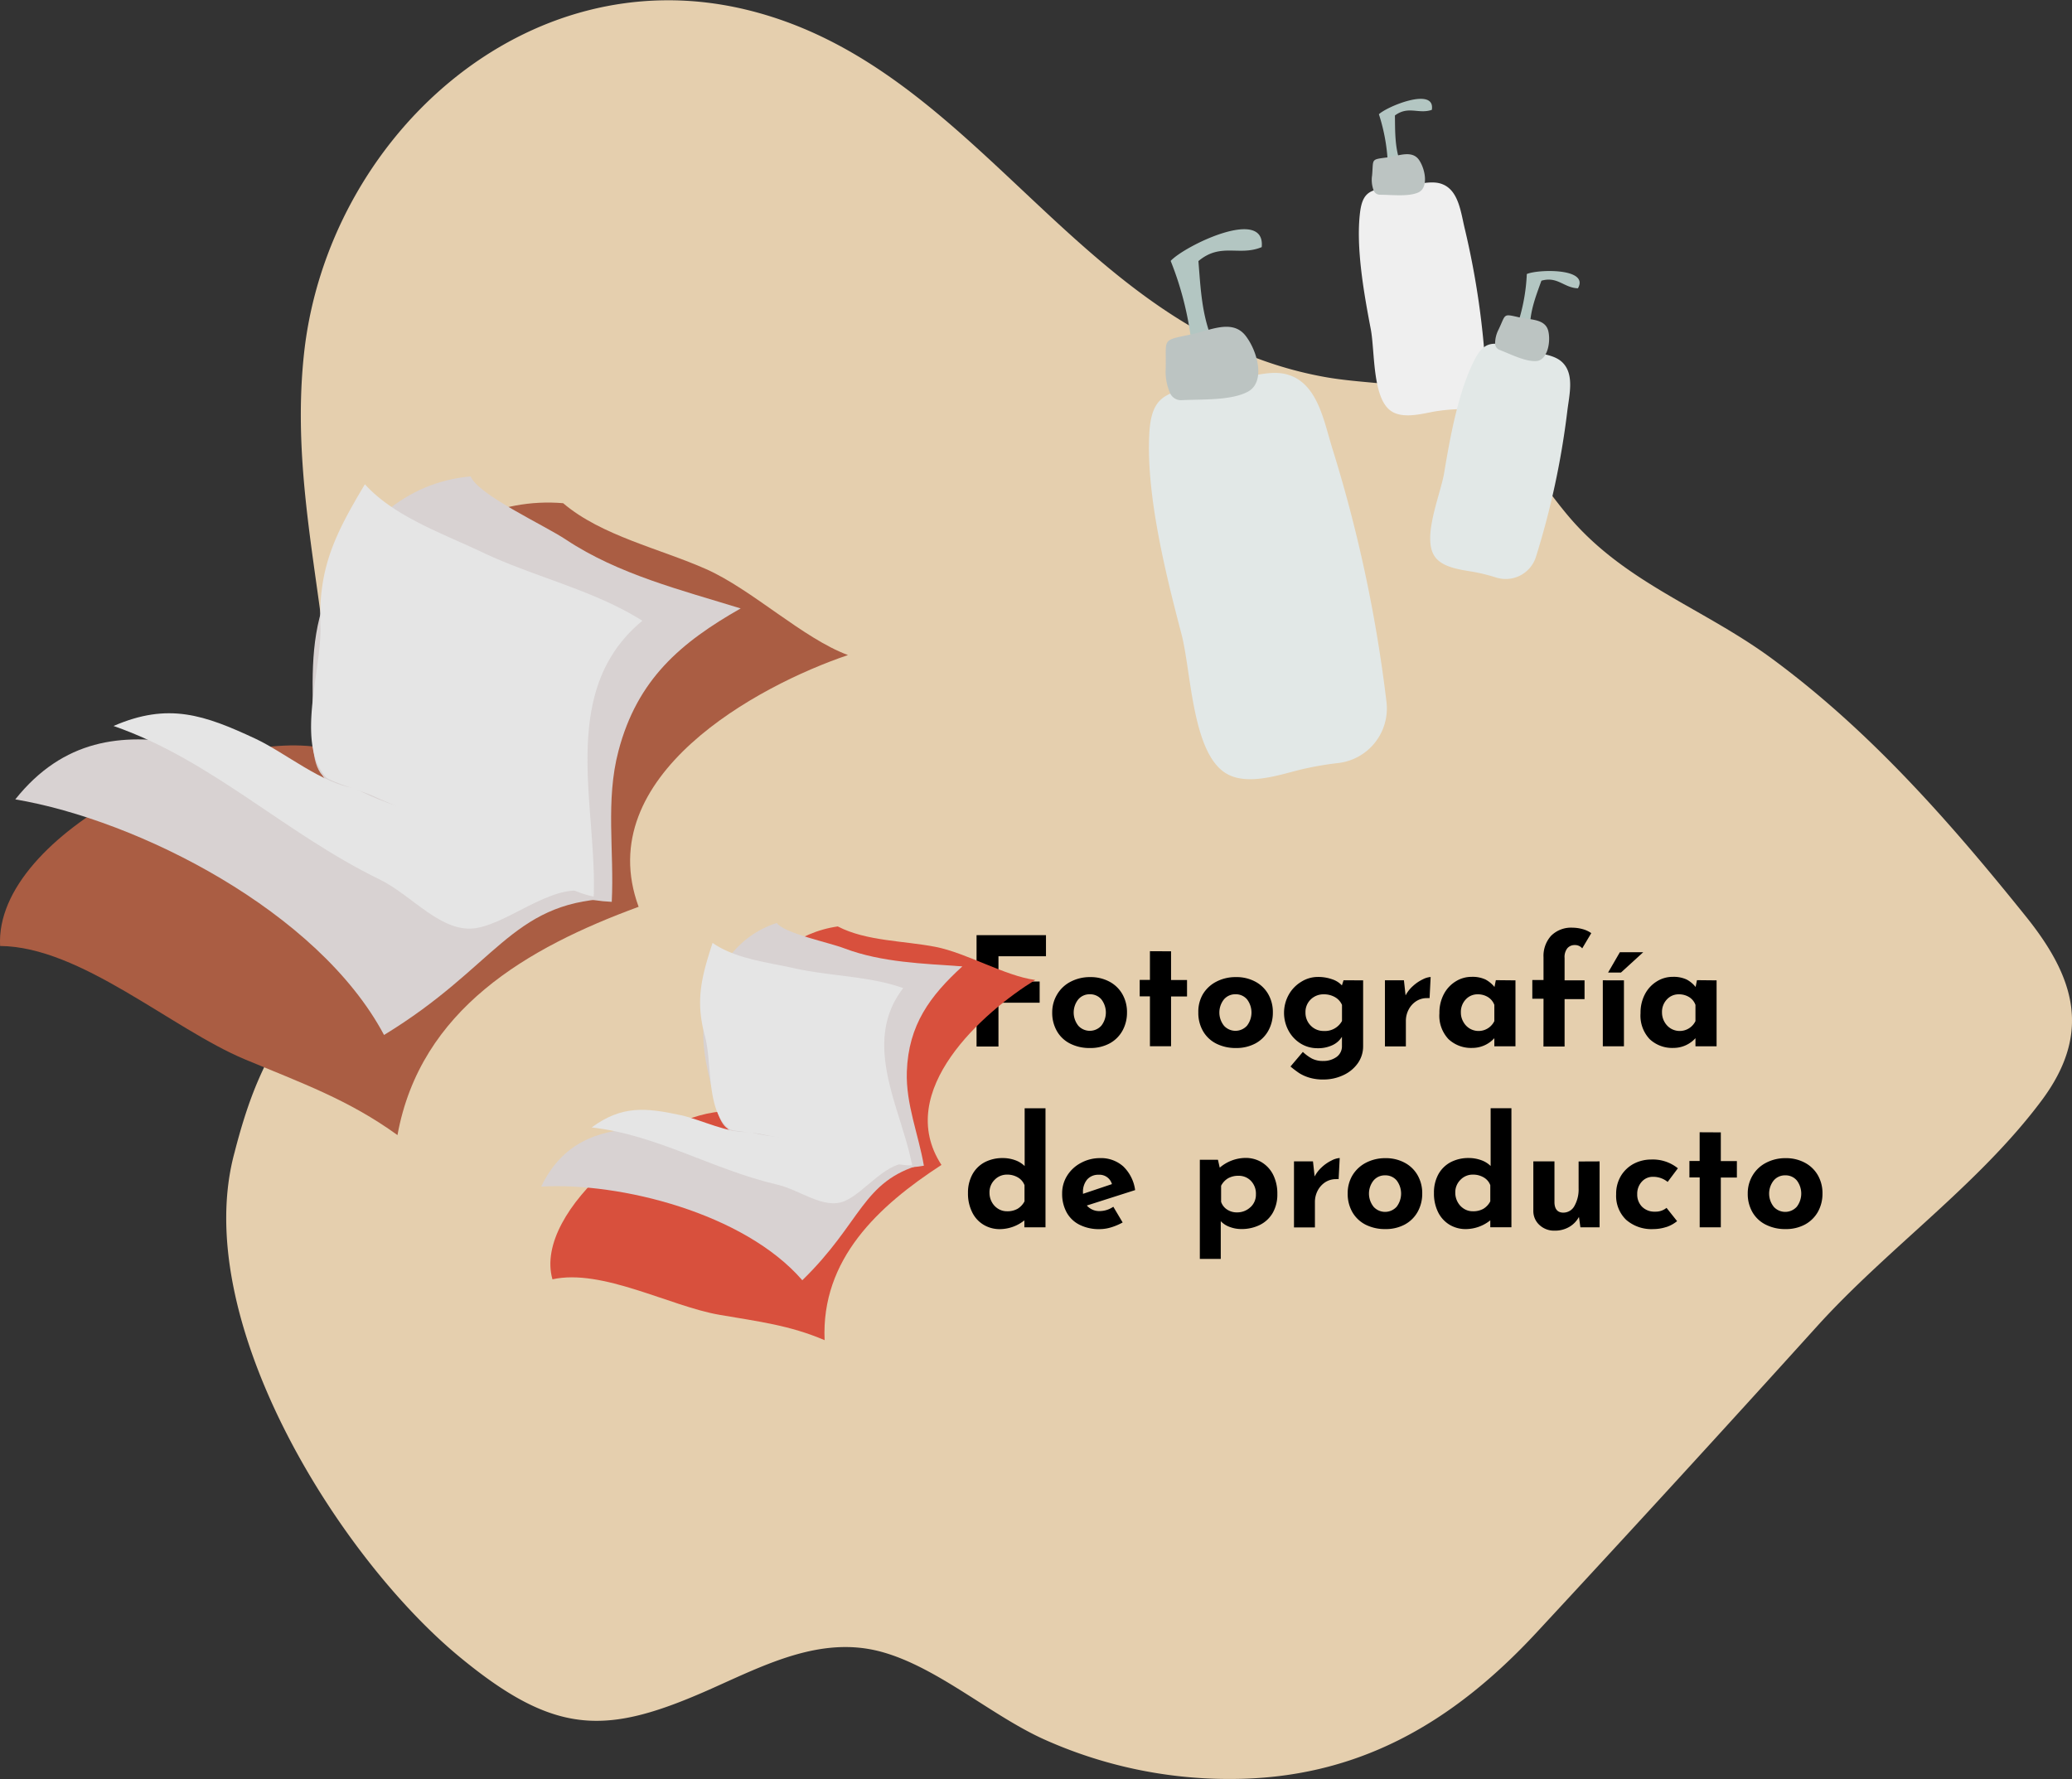 <svg xmlns="http://www.w3.org/2000/svg" viewBox="0 0 425.58 365.5"><rect x="0" y="0" width="425.58" height="365.5" fill="#333333" stroke="none"/><path d="M48.22 236.6c-9.42 34.05 21 83 46.17 103.8 19.9 16.43 30.36 16.06 51.76 6.52 11.2-5 22.6-10.9 34.85-7.57 11.4 3.1 22.36 12.9 33.15 17.86a92.52 92.52 0 0 0 38.37 8.27c26.26.06 45.9-11.55 63.12-30.13q29-31.26 57.54-62.83c14.46-16 33.22-29.1 46.14-46.4 10.34-13.85 6.9-25.26-3.22-37.85-15.55-19.35-31.9-38-51.94-52.8-14.16-10.5-30.23-15.57-41.9-29.3-6.52-7.66-11.64-17.2-20.5-22.55s-19.75-4.4-29.6-6.16C221.2 68.32 201.46 13.66 153.32 2c-45.4-11-86 26.36-90.86 70.5-4.3 39.4 14 73 .63 111.82-2.73 7.94-1.86 15.14-3.9 23.07-2.46 9.5-6.2 10.67-10.97 29.2z" fill="#e5cfae"/><path d="M214.84 192.12v4.34h-9.76v5.18h8.46V206h-8.46v9h-4.5v-22.88zm2.3 12.16a6.84 6.84 0 0 1 2.76-2.59 8.51 8.51 0 0 1 4-.95 8.17 8.17 0 0 1 4 .95 6.61 6.61 0 0 1 2.65 2.59 7.39 7.39 0 0 1 .93 3.72 7.61 7.61 0 0 1-.93 3.75 6.62 6.62 0 0 1-2.65 2.62 8.3 8.3 0 0 1-4.05.94 8.76 8.76 0 0 1-4-.88 6.48 6.48 0 0 1-2.73-2.53 7.48 7.48 0 0 1-1-3.9 7.13 7.13 0 0 1 1.02-3.72zm4.32 6.43a3.19 3.19 0 0 0 4.76 0 4.41 4.41 0 0 0 0-5.39 3 3 0 0 0-2.4-1.05 3 3 0 0 0-2.36 1.07 4.33 4.33 0 0 0 0 5.36zm19.07-15.27v5.9h3.28v3.38h-3.28v10.23h-4.34V204.7h-2.1v-3.38h2.1v-5.9zm6.52 8.84a6.9 6.9 0 0 1 2.76-2.59 8.52 8.52 0 0 1 4.05-.95 8.11 8.11 0 0 1 4 .95 6.61 6.61 0 0 1 2.65 2.59 7.39 7.39 0 0 1 .93 3.72 7.61 7.61 0 0 1-.93 3.75 6.62 6.62 0 0 1-2.65 2.62 8.23 8.23 0 0 1-4 .94 8.81 8.81 0 0 1-4-.88 6.54 6.54 0 0 1-2.73-2.53 7.47 7.47 0 0 1-1-3.9 7.12 7.12 0 0 1 .92-3.72zm4.33 6.43a3.19 3.19 0 0 0 4.76 0 4.45 4.45 0 0 0 0-5.39 3 3 0 0 0-2.41-1.05 3 3 0 0 0-2.35 1.07 4.33 4.33 0 0 0 0 5.36zm28.6-9.3v13.55a6 6 0 0 1-1.1 3.49 7.41 7.41 0 0 1-3 2.45 9.47 9.47 0 0 1-4.08.88 9.57 9.57 0 0 1-2.93-.4 8.58 8.58 0 0 1-2-.9 21.63 21.63 0 0 1-1.81-1.37l2.54-3a9 9 0 0 0 1.85 1.36 4.82 4.82 0 0 0 2.31.5 4.6 4.6 0 0 0 2.76-.82 2.68 2.68 0 0 0 1.11-2.28V213a4.47 4.47 0 0 1-1.9 1.7 6.86 6.86 0 0 1-3.15.65 6.48 6.48 0 0 1-3.4-.94 7 7 0 0 1-2.49-2.61 7.69 7.69 0 0 1 0-7.42 7.17 7.17 0 0 1 2.57-2.67 6.4 6.4 0 0 1 3.36-1 8.59 8.59 0 0 1 3 .48 4.7 4.7 0 0 1 2 1.26l.34-1.06zm-4.34 8.34v-3.3a3.4 3.4 0 0 0-1.44-1.59 4.5 4.5 0 0 0-2.31-.58 3.71 3.71 0 0 0-2.67 1.05 3.56 3.56 0 0 0-1.08 2.67 3.73 3.73 0 0 0 1.08 2.71 3.64 3.64 0 0 0 2.67 1.1 4 4 0 0 0 3.75-2.05zm14.6-7.2a8.19 8.19 0 0 1 2-1.35 4.13 4.13 0 0 1 1.61-.48l-.22 4.34a3.51 3.51 0 0 0-.53 0 4 4 0 0 0-2.29.68 4.57 4.57 0 0 0-1.52 1.75 5 5 0 0 0-.53 2.19v5.3h-4.3V201.4h3.9l.34 3.1a6.77 6.77 0 0 1 1.54-1.95zm21.03-1.14v13.55h-4.34v-1.67a6.09 6.09 0 0 1-4.53 2 6.76 6.76 0 0 1-4.88-1.8 7 7 0 0 1-1.87-5.33 8.1 8.1 0 0 1 .91-3.92 6.72 6.72 0 0 1 2.44-2.62 6.1 6.1 0 0 1 3.25-.93 6.29 6.29 0 0 1 2.85.54 6 6 0 0 1 1.86 1.54l.28-1.4zm-4.34 8.34v-3.3a3.19 3.19 0 0 0-1.29-1.59 3.89 3.89 0 0 0-2.15-.58 3.24 3.24 0 0 0-2.43 1.05 3.71 3.71 0 0 0-1 2.67 3.78 3.78 0 0 0 .5 1.93 3.63 3.63 0 0 0 1.31 1.38 3.59 3.59 0 0 0 5.07-1.55zm10.1-4.56h-2.3v-3.85h2.3v-4.7a6.16 6.16 0 0 1 1.56-4.39 5.81 5.81 0 0 1 4.42-1.66 8 8 0 0 1 2 .28 5.51 5.51 0 0 1 1.83.84l-1.86 3.13a1.87 1.87 0 0 0-1.52-.68 1.94 1.94 0 0 0-1.53.65 2.89 2.89 0 0 0-.57 2v4.6h4.1v3.85h-4.1V215h-4.34zm16.52-3.78v13.55h-4.34V201.4zm-.62-1.6h-2.64l2.42-4.18h4.8zm19.65 1.6v13.55h-4.34v-1.67a6.08 6.08 0 0 1-4.52 2 6.74 6.74 0 0 1-4.88-1.8 7 7 0 0 1-1.88-5.33 8.1 8.1 0 0 1 .91-3.92 6.72 6.72 0 0 1 2.44-2.62 6.1 6.1 0 0 1 3.25-.93 6.29 6.29 0 0 1 2.85.54 5.81 5.81 0 0 1 1.86 1.54l.28-1.4zm-4.34 8.34v-3.3a3.12 3.12 0 0 0-1.28-1.59 3.92 3.92 0 0 0-2.16-.58 3.24 3.24 0 0 0-2.43 1.05 3.71 3.71 0 0 0-1 2.67 3.88 3.88 0 0 0 .5 1.93 3.7 3.7 0 0 0 1.31 1.38 3.59 3.59 0 0 0 5.07-1.55zm-133.5 17.94v24.46h-4.34v-1.43a8.14 8.14 0 0 1-5 1.8 6.37 6.37 0 0 1-3.38-.9 6.09 6.09 0 0 1-2.34-2.57 8.57 8.57 0 0 1-.86-3.94 7.79 7.79 0 0 1 .92-3.86 6.2 6.2 0 0 1 2.52-2.48 7.9 7.9 0 0 1 3.69-.85 7.39 7.39 0 0 1 2.51.42 5.34 5.34 0 0 1 2 1.22v-11.87zM209 248.34a3.86 3.86 0 0 0 1.43-1.53v-3.32a3.12 3.12 0 0 0-1.34-1.58 4.25 4.25 0 0 0-2.26-.59 3.48 3.48 0 0 0-2.53 1.06 3.58 3.58 0 0 0-1.06 2.66 3.91 3.91 0 0 0 .49 1.94 3.65 3.65 0 0 0 1.32 1.38 3.39 3.39 0 0 0 1.78.49 4.22 4.22 0 0 0 2.17-.51zm19.67-.42l1.92 3.23a12.26 12.26 0 0 1-2.36 1 8.13 8.13 0 0 1-2.35.37 8.85 8.85 0 0 1-4.17-.91 6.15 6.15 0 0 1-2.65-2.57 7.87 7.87 0 0 1-.9-3.8 6.77 6.77 0 0 1 1-3.66 7.37 7.37 0 0 1 2.83-2.65 8.13 8.13 0 0 1 3.94-1 6.84 6.84 0 0 1 4.79 1.71 8.26 8.26 0 0 1 2.43 4.86l-9.92 3.17a3.39 3.39 0 0 0 2.7 1.14 5 5 0 0 0 2.74-.89zm-5.37-5.6a3.91 3.91 0 0 0-.86 2.67v.28l5.95-2a2.66 2.66 0 0 0-2.76-1.92 3 3 0 0 0-2.33.97zm35.87-3.52a6.28 6.28 0 0 1 2.34 2.57 8.57 8.57 0 0 1 .85 3.94 7.56 7.56 0 0 1-.94 3.86 6.26 6.26 0 0 1-2.64 2.48 8.4 8.4 0 0 1-3.86.85 6.64 6.64 0 0 1-2.31-.42 4.73 4.73 0 0 1-1.87-1.19v7.75h-4.3v-20.37h3.72l.37 1.62a8.26 8.26 0 0 1 5.27-2 6.4 6.4 0 0 1 3.38.91zm-2.36 9.24a3.45 3.45 0 0 0 1.15-2.67 3.78 3.78 0 0 0-1-2.74 3.43 3.43 0 0 0-2.56-1.07 4.25 4.25 0 0 0-2.15.51 3.78 3.78 0 0 0-1.44 1.54v3.3a3 3 0 0 0 1.22 1.58 3.59 3.59 0 0 0 2.07.59 3.92 3.92 0 0 0 2.71-1.05zm14.74-8.3a8.39 8.39 0 0 1 2-1.35 4.17 4.17 0 0 1 1.62-.48l-.22 4.34a3.6 3.6 0 0 0-.53 0 4 4 0 0 0-2.29.68 4.57 4.57 0 0 0-1.52 1.75 5 5 0 0 0-.53 2.19v5.3h-4.3V238.6h3.9l.34 3.1a6.73 6.73 0 0 1 1.53-1.95zm6.23 1.74a7 7 0 0 1 2.76-2.59 8.52 8.52 0 0 1 4-.95 8.11 8.11 0 0 1 4 .95 6.61 6.61 0 0 1 2.65 2.59 7.39 7.39 0 0 1 .93 3.72 7.61 7.61 0 0 1-.93 3.75 6.62 6.62 0 0 1-2.65 2.62 8.23 8.23 0 0 1-4 .94 8.81 8.81 0 0 1-4-.88 6.6 6.6 0 0 1-2.73-2.53 7.5 7.5 0 0 1-1-3.9 7.12 7.12 0 0 1 .97-3.72zm4.33 6.43a3.19 3.19 0 0 0 4.76 0 4.45 4.45 0 0 0 0-5.39 3 3 0 0 0-2.4-1.05 3 3 0 0 0-2.36 1.07 4.33 4.33 0 0 0 0 5.36zm28.33-20.23v24.46h-4.34v-1.43a8.12 8.12 0 0 1-5 1.8 6.4 6.4 0 0 1-3.38-.9 6.22 6.22 0 0 1-2.34-2.57 8.57 8.57 0 0 1-.85-3.94 7.79 7.79 0 0 1 .91-3.86 6.23 6.23 0 0 1 2.53-2.48 7.85 7.85 0 0 1 3.69-.85 7.43 7.43 0 0 1 2.51.42 5.22 5.22 0 0 1 2 1.22v-11.87zm-5.76 20.66a3.84 3.84 0 0 0 1.42-1.53v-3.32a3.05 3.05 0 0 0-1.33-1.58 4.25 4.25 0 0 0-2.26-.59 3.46 3.46 0 0 0-2.53 1.06 3.59 3.59 0 0 0-1.07 2.66 3.92 3.92 0 0 0 .5 1.94 3.65 3.65 0 0 0 1.32 1.38 3.36 3.36 0 0 0 1.78.49 4.22 4.22 0 0 0 2.17-.51zm23.87-9.74v13.55h-3.94l-.3-2.14a5.28 5.28 0 0 1-2 2.06 5.79 5.79 0 0 1-3 .76 4.36 4.36 0 0 1-3.1-1.15 3.86 3.86 0 0 1-1.27-2.91V238.6h4.34v8.53q.1 2 1.83 2a2.58 2.58 0 0 0 2.28-1.39 6.9 6.9 0 0 0 .85-3.6v-5.52zm13.7 13.48a8.54 8.54 0 0 1-2.65.43 7.91 7.91 0 0 1-5.59-1.9 6.81 6.81 0 0 1-2.06-5.26 7.11 7.11 0 0 1 1-3.8 6.85 6.85 0 0 1 2.65-2.48 7.7 7.7 0 0 1 3.54-.85 8.18 8.18 0 0 1 5.49 1.8l-2.1 2.8a4.69 4.69 0 0 0-3-1.05 3 3 0 0 0-2.31 1 3.64 3.64 0 0 0-.94 2.57 3.54 3.54 0 0 0 1 2.59 3.59 3.59 0 0 0 2.67 1 3.53 3.53 0 0 0 2.35-.78l2.17 2.73a7 7 0 0 1-2.21 1.21zm11.2-19.44v5.9h3.3v3.38h-3.3v10.23h-4.34V241.9H347v-3.38h2.1v-5.9zm6.53 8.84a6.84 6.84 0 0 1 2.76-2.59 8.46 8.46 0 0 1 4-.95 8.11 8.11 0 0 1 4 .95 6.7 6.7 0 0 1 2.66 2.59 7.39 7.39 0 0 1 .93 3.72 7.61 7.61 0 0 1-.93 3.75 6.71 6.71 0 0 1-2.66 2.62 8.23 8.23 0 0 1-4 .94 8.74 8.74 0 0 1-4-.88 6.48 6.48 0 0 1-2.76-2.53 7.5 7.5 0 0 1-1-3.9 7.13 7.13 0 0 1 1-3.72zm4.32 6.43a3.19 3.19 0 0 0 4.76 0 4.45 4.45 0 0 0 0-5.39 3 3 0 0 0-2.4-1.05 3 3 0 0 0-2.36 1.07 4.33 4.33 0 0 0 0 5.36z"/><path d="M115.67 103.38C89 101.1 66.45 128.68 67.4 153.9c-21.5-5.18-68.62 17-67.38 40.45 16.53.12 35.23 17 50.3 23.3 11.74 4.9 21.3 8.3 31.32 15.55 4.7-25.85 26.65-38.5 49.53-46.9-9.87-26.9 24.43-45.43 43-51.72-9.25-3.43-19.68-13.45-29.12-17.65s-21.5-6.84-29.37-13.54z" fill="#aa5d43"/><g fill="#d8d2d2"><path d="M75.14 161.45c-23.77-2-52.18-22.06-72 2.78 25.25 4.26 62.23 23 75.74 48.4 23-14 26-27 46.05-28-15.5-7.8-36.7-16.6-49.8-23.2z"/><path d="M66.28 159.38c-2.55-2.8-2-8.6-2-12.28-.16-9.52-.42-17.94 3.67-26.75 5.6-12.07 15.2-21.3 28.72-22.47 1.56 3.82 15.12 10 19.6 13C127 118 140 121.25 152.13 125c-12.3 7-21.23 14.55-25.1 29.28-2.7 10.2-.84 20.64-1.38 31-9.92-.44-17.77-5.06-25.6-10.86-9.14-6.77-21-10.63-32.13-13.7-.12-.57-1-.07-1.64-1.33z"/></g><g fill="#e5e5e5"><path d="M66.92 159.64c-6.3-7.1-.75-22.16-1.1-31.2-.47-11.85 3.1-18.85 9.13-28.95 6 6.66 16.15 10.18 24.17 14 10.68 5.07 22.9 7.75 32.82 14.05-17.4 14.34-9.26 38-10 56.66-4.92-.95-9.94-4.55-14.94-6.1a42.55 42.55 0 0 1-12.92-6c-4.8-3.4-11.78-6-17.18-8.45-2.56-1.2-8.97-3-9.97-4z"/><path d="M72.9 161.92c-6.58-.8-14.34-7.3-20.42-10.15-10.53-4.92-17.93-7.5-29.16-2.62 20.16 7 35.1 22 54.6 31.5 6.8 3.3 12.83 11.25 20 10 7.44-1.3 16.76-10.38 24.2-6.92-2.2-2.08-11.8-7.34-19.53-10.9-10.1-4.67-21.5-6.3-29.7-10.9z"/></g><path d="M172.1 190.33c-16.8 2.35-26.85 22.56-22.7 38-14-.17-40 20.15-35.93 34.5 10.23-2.26 24.17 5.56 34.35 7.3 7.95 1.37 14.34 2.12 21.55 5.2-.73-16.63 11-27.55 24-36-9.9-15.22 8.7-31.5 19.26-38-6.2-.82-14.05-5.54-20.48-6.8s-14.23-1.16-20.04-4.18z" fill="#d8503d"/><g fill="#d8d2d2"><path d="M155.24 231.92c-15 2.1-35.35-6.28-44.08 11.86 16.2-.93 41.7 5.46 53.63 19.24 12.24-11.9 12.26-20.35 24.5-23.8-10.7-2.62-25.04-5.05-34.05-7.3z"/><path d="M149.47 231.9c-2-1.38-2.43-5-3-7.3-1.44-5.86-2.8-11-1.5-17.05 1.76-8.25 6.4-15.3 14.58-17.93 1.5 2.14 10.75 4 13.94 5.24 7.65 2.88 16.14 3.1 24.17 3.68-6.62 6.06-11.07 12-11.4 21.63-.22 6.7 2.4 12.88 3.5 19.32-6.2 1.13-11.7-.62-17.34-3.1-6.6-2.9-14.5-3.6-21.8-3.94-.14-.3-.6.14-1.18-.55z"/></g><g fill="#e5e5e5"><path d="M149.9 232c-4.9-3.5-3.6-13.6-5.1-19.12-2-7.25-.75-12.08 1.56-19.17 4.64 3.27 11.42 4 16.9 5.24 7.32 1.62 15.25 1.56 22.26 4.05-8.74 11.32-.37 24.78 1.83 36.42-3.18.1-6.8-1.4-10.1-1.67a27.14 27.14 0 0 1-8.82-1.89c-3.46-1.43-8.13-2-11.8-2.8-1.78-.42-6-.62-6.74-1.06z"/><path d="M153.92 232.53c-4.18.43-9.9-2.5-14-3.4-7.2-1.56-12.13-2.1-18.4 2.5 13.45 1.5 24.8 8.65 38.18 11.76 4.67 1.1 9.5 5.15 13.77 3.37s8.9-8.78 14-7.7c-1.65-1-8.34-2.87-13.6-4-6.97-1.45-14.24-.84-19.95-2.53z"/></g><path d="M248.53 78.16c-7.44 3-11.94 1.5-12.46 10.8-.72 12.64 3.4 29.12 6.6 41.3 2 7.68 2.17 24.16 9 28.53 4.3 2.76 11 .43 15.47-.68a66.47 66.47 0 0 1 7.83-1.36 11.29 11.29 0 0 0 9.8-12.59 289.79 289.79 0 0 0-11-51.67c-1.83-5.73-3-13.66-9.27-15.52-2.84-.86-6.28 0-9.65.8a9.5 9.5 0 0 1-6.21-.34c-.12-.06-.16.13-.1.74z" fill="#e2e8e7"/><path d="M244.87 71.84a65.83 65.83 0 0 0-4.42-18.24c2.9-3.13 19.52-11.18 18.7-2.83-4.64 1.93-8.4-1-13 2.87.44 5.4.66 11.22 3 16.52a25.43 25.43 0 0 0-4.28 1.68z" fill="#b3c6c2"/><path d="M239.43 75.73a10.85 10.85 0 0 0 .85 4.91 2.43 2.43 0 0 0 2.43 1.57c4.3-.2 10.17.1 13.6-1.74 3.6-1.94 2.1-8.08-.4-11.4-2.75-3.68-7.48-1.12-11.38-.34-6.14 1.28-4.92.76-5.1 7z" fill="#bcc4c2"/><path d="M286.93 37.9c-4.4 1.4-6.92.4-7.58 5.72-.9 7.24.84 16.87 2.2 24 .86 4.5.3 14 4.06 16.74 2.37 1.76 6.33.68 8.92.2a37.12 37.12 0 0 1 4.56-.48 6.53 6.53 0 0 0 6.12-6.87 168.43 168.43 0 0 0-4.33-30.13c-.83-3.36-1.23-8-4.73-9.28-1.6-.6-3.62-.22-5.58.1a5.49 5.49 0 0 1-3.56-.43c-.02-.04-.1.06-.1.42z" fill="#efefef"/><path d="M285.07 34.13a38.05 38.05 0 0 0-1.85-10.66c1.8-1.68 11.66-5.67 10.87-.9-2.74.93-4.8-.9-7.58 1.15.05 3.1-.05 6.48 1.08 9.6a15.44 15.44 0 0 0-2.52.8z" fill="#b3c6c2"/><path d="M281.8 36.16a6.19 6.19 0 0 0 .3 2.85 1.41 1.41 0 0 0 1.33 1c2.48 0 5.85.45 7.9-.48s1.5-4.56.2-6.57c-1.43-2.23-4.25-.93-6.52-.63-3.6.47-2.86.24-3.2 3.83z" fill="#bcc4c2"/><path d="M312 71.12c-4.6-.2-6.63-2-9.1 2.74-3.36 6.48-5.08 16.1-6.27 23.26-.75 4.5-4.56 13.2-2 17.12 1.6 2.47 5.7 2.83 8.3 3.3a39 39 0 0 1 4.44 1.13 6.51 6.51 0 0 0 8.12-4.31 167.36 167.36 0 0 0 6.41-29.75c.4-3.45 1.62-7.9-1.2-10.35-1.3-1.12-3.3-1.47-5.27-1.85a5.45 5.45 0 0 1-3.19-1.64c-.04-.06-.1.03-.24.36z" fill="#e2e8e7"/><path d="M311.6 66.94a38.12 38.12 0 0 0 2-10.64c2.26-1 12.9-1.27 10.5 2.93-2.9-.1-4.18-2.52-7.5-1.56-1.05 2.94-2.3 6.06-2.34 9.4a14.21 14.21 0 0 0-2.66-.12z" fill="#b3c6c2"/><path d="M307.8 67.7a6.3 6.3 0 0 0-.71 2.78 1.41 1.41 0 0 0 .91 1.4c2.3.9 5.32 2.45 7.55 2.3s3-3.76 2.48-6.1c-.57-2.6-3.66-2.36-5.9-2.86-3.52-.8-2.77-.77-4.33 2.48z" fill="#bcc4c2"/></svg>